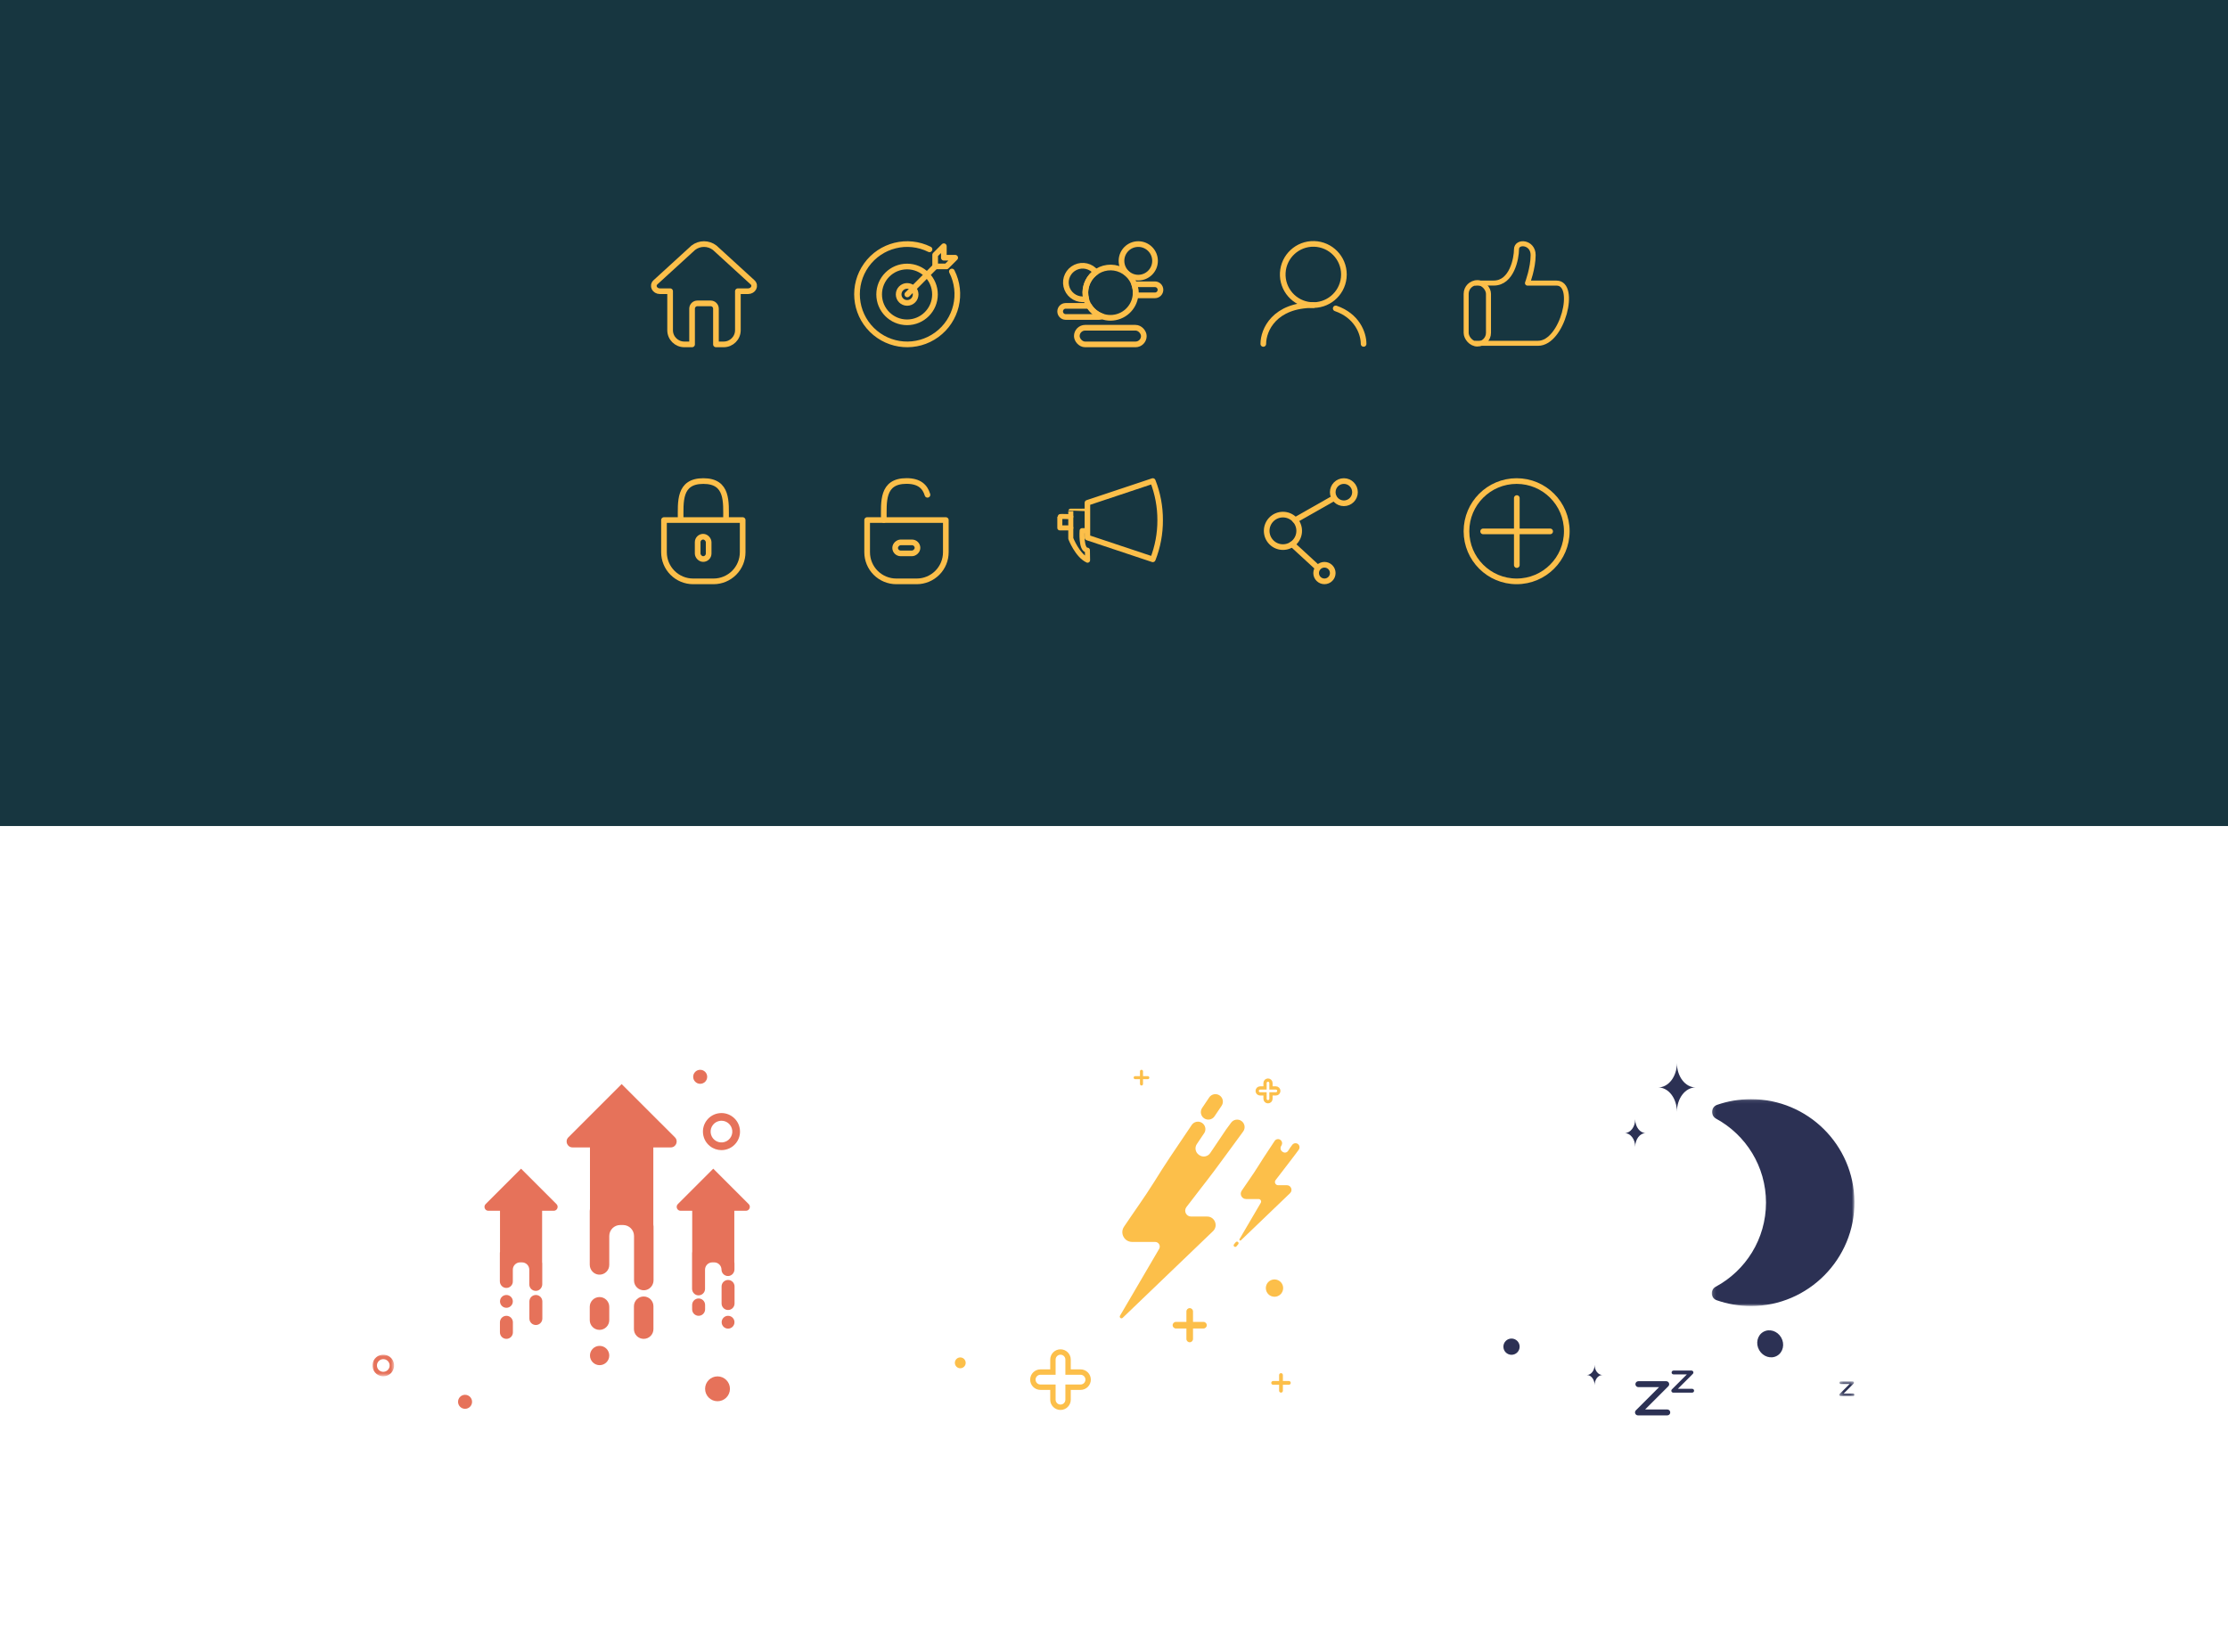<?xml version="1.0" encoding="UTF-8"?>
<svg width="658px" height="488px" viewBox="0 0 658 488" version="1.1" xmlns="http://www.w3.org/2000/svg" xmlns:xlink="http://www.w3.org/1999/xlink">
    <rect x="0" y="0" width="658" height="488" fill="#808080" stroke="none"/>
    <!-- Generator: Sketch 63.1 (92452) - https://sketch.com -->
    <title>Group 5</title>
    <desc>Created with Sketch.</desc>
    <defs>
        <polygon id="path-1" points="0 0.029 6.398 0.029 6.398 6.428 0 6.428"></polygon>
        <polygon id="path-3" points="0.136 0.092 42.269 0.092 42.269 61.206 0.136 61.206"></polygon>
        <polygon id="path-5" points="0.289 0.463 4.769 0.463 4.769 4.808 0.289 4.808"></polygon>
    </defs>
    <g id="Page-1" stroke="none" stroke-width="1" fill="none" fill-rule="evenodd">
        <g id="Artboard" transform="translate(-896, -50)">
            <g id="Group-5" transform="translate(896, 50)">
                <rect id="Rectangle" fill="#173640" x="0" y="0" width="658" height="244"></rect>
                <rect id="Rectangle-Copy" fill="#FFFFFF" x="0" y="244" width="658" height="244"></rect>
                <g id="Group-4" transform="translate(193, 72)" stroke="#FCBF4A" stroke-linejoin="round">
                    <g id="Asset-7" stroke-linecap="square" stroke-width="1.674">
                        <path d="M18.085,1.189 L29.226,11.37 C30.337,12.374 29.5,14.022 27.904,14.022 L24.919,14.022 L24.919,25.556 C24.908,27.857 23.043,29.72 20.741,29.726 L18.444,29.726 L18.444,19.181 C18.444,18.314 17.741,17.611 16.874,17.611 L12.963,17.611 C12.096,17.611 11.393,18.314 11.393,19.181 L11.393,29.726 L9.093,29.726 C6.787,29.726 4.916,27.861 4.907,25.556 L4.907,14.022 L1.919,14.022 C0.322,14.022 -0.5,12.374 0.596,11.37 L11.737,1.189 C13.603,-0.267 16.22,-0.267 18.085,1.189 Z" id="Path"></path>
                    </g>
                    <g id="Asset-8" transform="translate(60, 0)" stroke-linecap="round" stroke-width="1.674">
                        <path d="M28.119,8.189 C31.42,14.67 29.528,22.589 23.653,26.878 C17.779,31.167 9.66,30.557 4.492,25.439 C-0.676,20.32 -1.363,12.207 2.869,6.292 C7.102,0.377 15.002,-1.591 21.515,1.648" id="Path"></path>
                        <circle id="Oval" cx="14.885" cy="14.963" r="8.244"></circle>
                        <circle id="Oval" cx="14.911" cy="14.963" r="2.511"></circle>
                        <line x1="14.963" y1="14.963" x2="23.233" y2="6.693" id="Path"></line>
                        <polygon id="Path" points="23.181 3.289 23.181 6.693 26.533 6.693 29.096 4.126 25.748 4.126 25.748 0.726"></polygon>
                    </g>
                    <g id="Asset-9" transform="translate(120, 0)" stroke-linecap="round" stroke-width="1.674">
                        <path d="M22.396,14.444 C22.396,14.713 22.382,14.981 22.352,15.248 C21.943,19.028 18.746,21.889 14.944,21.878 C14.082,21.879 13.225,21.729 12.415,21.433 C10.84,20.863 9.503,19.777 8.622,18.352 C8.238,17.714 7.953,17.02 7.778,16.296 C7.062,13.508 8.021,10.557 10.239,8.722 C12.457,6.886 15.535,6.497 18.141,7.722 C20.746,8.946 22.41,11.566 22.411,14.444 L22.396,14.444 Z" id="Path"></path>
                        <rect id="Rectangle" x="5.019" y="24.807" width="19.789" height="4.922" rx="2.459"></rect>
                        <path d="M28.122,5.052 C28.122,7.789 25.904,10.007 23.167,10.007 C20.43,10.007 18.211,7.789 18.211,5.052 C18.211,2.315 20.43,0.096 23.167,0.096 C25.903,0.098 28.12,2.316 28.122,5.052 L28.122,5.052 Z" id="Path"></path>
                        <path d="M29.726,13.604 C29.724,14.509 28.99,15.242 28.085,15.244 L22.352,15.244 C22.381,14.979 22.396,14.712 22.396,14.444 C22.398,13.6 22.255,12.763 21.974,11.967 L28.085,11.967 C28.99,11.967 29.724,12.699 29.726,13.604 L29.726,13.604 Z" id="Path"></path>
                        <path d="M7.53,14.444 C7.534,15.07 7.618,15.692 7.778,16.296 C7.437,16.368 7.089,16.404 6.741,16.404 C4.422,16.403 2.413,14.794 1.906,12.531 C1.399,10.268 2.529,7.956 4.627,6.967 C6.724,5.977 9.227,6.574 10.652,8.404 C8.694,9.792 7.53,12.044 7.53,14.444 L7.53,14.444 Z" id="Path"></path>
                        <path d="M12.433,21.43 C12.193,21.562 11.923,21.631 11.648,21.63 L1.737,21.63 C0.831,21.63 0.096,20.895 0.096,19.989 C0.096,19.083 0.831,18.348 1.737,18.348 L8.641,18.348 C9.522,19.773 10.858,20.859 12.433,21.43 L12.433,21.43 Z" id="Path"></path>
                    </g>
                    <g id="Asset-10" transform="translate(180, 0)" stroke-linecap="round" stroke-width="1.67">
                        <path d="M23.904,9.074 C23.903,9.398 23.886,9.722 23.852,10.044 C23.328,14.913 19.023,18.478 14.142,18.086 C9.261,17.693 5.581,13.485 5.843,8.596 C6.104,3.706 10.211,-0.086 15.106,0.044 C20.001,0.174 23.902,4.178 23.904,9.074 L23.904,9.074 Z" id="Path"></path>
                        <path d="M14.907,18.107 C3.426,18.107 0.093,25.411 0.093,29.589" id="Path"></path>
                        <path d="M21.481,19.1 C27.715,21.241 29.715,26.352 29.715,29.581" id="Path"></path>
                    </g>
                    <g id="Asset-11" transform="translate(240, 0)" stroke-linecap="square" stroke-width="1.485">
                        <rect id="Rectangle" x="0.004" y="11.5" width="6.593" height="18.107" rx="3.296"></rect>
                        <path d="M3.248,29.4 L21.252,29.4 C28.474,29.4 32.87,11.622 26.693,11.622 L18.111,11.622 C18.111,11.622 19.785,7.211 19.785,3.333 C19.785,-0.544 14.867,-0.956 14.867,1.663 C14.867,4.281 13.504,11.607 8.167,11.607 L3.248,11.607" id="Path"></path>
                    </g>
                    <g id="Asset-12" transform="translate(3, 70)" stroke-width="1.674">
                        <path d="M18.419,11.615 C18.419,6.274 19.048,0.096 11.719,0.096 C4.389,0.096 5.019,6.274 5.019,11.615" id="Path"></path>
                        <path d="M11.719,29.726 L14.733,29.726 C17.016,29.724 19.205,28.815 20.818,27.2 C22.43,25.584 23.335,23.394 23.333,21.111 L23.333,11.615 L0.096,11.615 L0.096,21.111 C0.094,23.395 1,25.586 2.615,27.202 C4.229,28.818 6.42,29.726 8.704,29.726 L11.719,29.726 Z" id="Path"></path>
                        <rect id="Rectangle" x="10.044" y="16.533" width="3.244" height="6.596" rx="1.622"></rect>
                    </g>
                    <g id="Asset-13" transform="translate(63, 70)" stroke-linecap="round" stroke-width="1.674">
                        <path d="M17.915,4.152 C17.204,1.781 15.548,0.078 11.719,0.078 C4.389,0.078 5.019,6.256 5.019,11.596" id="Path"></path>
                        <path d="M11.719,29.726 L14.733,29.726 C17.016,29.724 19.205,28.815 20.818,27.2 C22.43,25.584 23.335,23.394 23.333,21.111 L23.333,11.615 L0.096,11.615 L0.096,21.111 C0.094,23.395 1,25.586 2.615,27.202 C4.229,28.818 6.42,29.726 8.704,29.726 L11.719,29.726 Z" id="Path"></path>
                        <rect id="Rectangle" transform="translate(11.665, 19.833) rotate(-90) translate(-11.665, -19.833) " x="10.043" y="16.535" width="3.244" height="6.596" rx="1.622"></rect>
                    </g>
                    <g id="Asset-14" transform="translate(120, 70)" stroke-linecap="round">
                        <path d="M29.63,11.652 C29.646,15.612 28.91,19.54 27.463,23.226 L8.148,16.789 L8.148,6.519 L27.463,0.078 C28.91,3.764 29.645,7.692 29.63,11.652" id="Path" stroke-width="1.637"></path>
                        <path d="M3.241,10.63 C3.241,10.63 0,10.467 0,10.63 L0,13.926 L3.241,13.926" id="Path" stroke-width="1.485"></path>
                        <path d="M8.148,14.748 L6.585,14.748 C6.585,14.748 6.167,20.511 8.148,20.511 L8.196,23.474 C5.156,22.044 3.241,17.074 3.241,17.074 L3.241,8.978 C3.241,8.952 8.152,8.978 8.152,8.978" id="Path" stroke-width="1.485"></path>
                    </g>
                    <g id="Asset-15" transform="translate(181, 70)" stroke-linecap="round" stroke-width="1.67">
                        <circle id="Oval" cx="22.889" cy="3.381" r="3.285"></circle>
                        <circle id="Oval" cx="4.893" cy="14.804" r="4.8"></circle>
                        <circle id="Oval" cx="17.152" cy="27.27" r="2.452"></circle>
                        <line x1="20.022" y1="5.1" x2="8.5" y2="11.641" id="Path"></line>
                        <line x1="7.615" y1="18.756" x2="15.119" y2="25.656" id="Path"></line>
                    </g>
                    <g id="Asset-16" transform="translate(240, 70)" stroke-width="1.674">
                        <circle id="Oval" stroke-linecap="square" cx="14.911" cy="14.911" r="14.815"></circle>
                        <line x1="5.019" y1="14.963" x2="24.807" y2="14.963" id="Path" stroke-linecap="round"></line>
                        <line x1="14.963" y1="5.122" x2="14.963" y2="24.911" id="Path" stroke-linecap="round"></line>
                    </g>
                </g>
                <g id="Group-6" transform="translate(110, 314)">
                    <g id="Group" transform="translate(0, 2)">
                        <path d="M105.577,94.23 C105.577,96.256 103.935,97.899 101.908,97.899 C99.881,97.899 98.238,96.256 98.238,94.23 C98.238,92.203 99.881,90.56 101.908,90.56 C103.935,90.56 105.577,92.203 105.577,94.23" id="Fill-1" fill="#E6725A"></path>
                        <path d="M98.857,2.07 C98.857,3.212 97.93,4.139 96.787,4.139 C95.645,4.139 94.718,3.212 94.718,2.07 C94.718,0.926 95.645,5.1159077e-13 96.787,5.1159077e-13 C97.93,5.1159077e-13 98.857,0.926 98.857,2.07" id="Fill-3" fill="#E6725A"></path>
                        <path d="M29.417,98.07 C29.417,99.213 28.49,100.139 27.347,100.139 C26.205,100.139 25.278,99.213 25.278,98.07 C25.278,96.927 26.205,96 27.347,96 C28.49,96 29.417,96.927 29.417,98.07" id="Fill-5" fill="#E6725A"></path>
                        <g id="Group-9" transform="translate(0, 84.11)">
                            <mask id="mask-2" fill="white">
                                <use xlink:href="#path-1"></use>
                            </mask>
                            <g id="Clip-8"></g>
                            <path d="M3.202,1.356 C3.13,1.356 3.058,1.361 2.985,1.369 C2.488,1.426 2.044,1.673 1.732,2.064 C1.421,2.456 1.281,2.945 1.338,3.442 C1.395,3.939 1.642,4.384 2.034,4.695 C2.842,5.338 4.022,5.202 4.665,4.394 C4.976,4.002 5.116,3.513 5.059,3.016 C5.002,2.519 4.755,2.074 4.363,1.763 C4.029,1.497 3.623,1.356 3.202,1.356 M3.195,6.428 C2.498,6.428 1.796,6.201 1.208,5.735 C-0.173,4.637 -0.404,2.62 0.693,1.239 C1.225,0.57 1.985,0.148 2.835,0.051 C3.685,-0.047 4.52,0.193 5.189,0.724 C5.858,1.256 6.28,2.016 6.377,2.865 C6.474,3.714 6.235,4.55 5.704,5.22 C5.073,6.013 4.138,6.428 3.195,6.428" id="Fill-7" fill="#E6725A" mask="url(#mask-2)"></path>
                        </g>
                        <path d="M103.079,15.05 C102.956,15.05 102.832,15.057 102.707,15.071 C101.857,15.168 101.096,15.591 100.564,16.261 C100.031,16.931 99.791,17.768 99.889,18.619 C99.987,19.469 100.409,20.23 101.079,20.762 C102.463,21.861 104.481,21.63 105.581,20.247 C106.112,19.577 106.353,18.739 106.255,17.89 C106.157,17.039 105.735,16.277 105.065,15.745 C104.493,15.29 103.799,15.05 103.079,15.05 M103.067,23.726 C101.873,23.726 100.672,23.338 99.667,22.54 C97.303,20.663 96.908,17.212 98.786,14.849 C99.695,13.704 100.996,12.982 102.449,12.815 C103.904,12.649 105.332,13.059 106.478,13.968 L106.478,13.967 C107.622,14.877 108.344,16.178 108.51,17.631 C108.677,19.084 108.268,20.515 107.359,21.66 C106.278,23.018 104.68,23.726 103.067,23.726" id="Fill-10" fill="#E6725A"></path>
                        <path d="M82.948,45.707 C82.99,45.9 83.012,46.1 83.012,46.304 L83.012,62.163 C83.012,63.714 81.82,65.049 80.271,65.122 C78.617,65.2 77.25,63.882 77.25,62.244 L77.25,49.097 C77.25,47.303 75.796,45.85 74.003,45.85 L73.18,45.85 C71.388,45.85 69.935,47.302 69.935,49.095 L69.935,57.634 C69.935,58.428 69.612,59.151 69.09,59.671 C68.524,60.239 67.718,60.571 66.839,60.508 C65.321,60.397 64.173,59.079 64.173,57.557 L64.173,41.694 C64.173,41.488 64.195,41.29 64.237,41.097 L64.237,22.925 L59.084,22.925 C57.533,22.925 56.755,21.049 57.853,19.951 L73.593,4.214 L89.333,19.951 C90.43,21.049 89.653,22.925 88.101,22.925 L82.948,22.925 L82.948,45.707 Z" id="Fill-12" fill="#E6725A"></path>
                        <path d="M67.055,76.824 L67.055,76.824 C65.464,76.824 64.174,75.534 64.174,73.943 L64.174,70.008 C64.174,68.418 65.464,67.128 67.055,67.128 C68.646,67.128 69.935,68.418 69.935,70.008 L69.935,73.943 C69.935,75.534 68.646,76.824 67.055,76.824" id="Fill-14" fill="#E6725A"></path>
                        <path d="M80.1,79.476 L80.1,79.476 C78.51,79.476 77.22,78.186 77.22,76.595 L77.22,69.843 C77.22,68.252 78.51,66.962 80.1,66.962 C81.692,66.962 82.981,68.252 82.981,69.843 L82.981,76.595 C82.981,78.186 81.692,79.476 80.1,79.476" id="Fill-16" fill="#E6725A"></path>
                        <path d="M69.935,84.397 C69.935,85.97 68.659,87.246 67.086,87.246 C65.512,87.246 64.237,85.97 64.237,84.397 C64.237,82.824 65.512,81.548 67.086,81.548 C68.659,81.548 69.935,82.824 69.935,84.397" id="Fill-18" fill="#E6725A"></path>
                        <path d="M50.104,56.787 C50.132,56.916 50.146,57.048 50.146,57.184 L50.146,63.337 C50.146,64.367 49.354,65.255 48.324,65.303 C47.225,65.356 46.316,64.479 46.316,63.391 L46.316,59.04 C46.316,57.848 45.35,56.882 44.158,56.882 L43.611,56.882 C42.42,56.882 41.454,57.848 41.454,59.039 L41.454,62.521 C41.454,63.048 41.239,63.528 40.893,63.874 C40.516,64.252 39.98,64.473 39.396,64.43 C38.387,64.357 37.624,63.481 37.624,62.469 L37.624,54.12 C37.624,53.983 37.639,53.851 37.667,53.723 L37.667,41.645 L34.242,41.645 C33.211,41.645 32.694,40.398 33.424,39.668 L43.885,29.208 L54.347,39.668 C55.076,40.398 54.56,41.645 53.529,41.645 L50.104,41.645 L50.104,56.787 Z" id="Fill-20" fill="#E6725A"></path>
                        <path d="M48.257,75.386 L48.257,75.386 C47.2,75.386 46.343,74.529 46.343,73.471 L46.343,68.428 C46.343,67.371 47.2,66.514 48.257,66.514 C49.315,66.514 50.172,67.371 50.172,68.428 L50.172,73.471 C50.172,74.529 49.315,75.386 48.257,75.386" id="Fill-22" fill="#E6725A"></path>
                        <path d="M39.56,79.476 L39.56,79.476 C38.503,79.476 37.646,78.618 37.646,77.561 L37.646,74.58 C37.646,73.523 38.503,72.665 39.56,72.665 C40.618,72.665 41.475,73.523 41.475,74.58 L41.475,77.561 C41.475,78.618 40.618,79.476 39.56,79.476" id="Fill-24" fill="#E6725A"></path>
                        <path d="M41.454,68.407 C41.454,69.453 40.606,70.301 39.56,70.301 C38.515,70.301 37.667,69.453 37.667,68.407 C37.667,67.361 38.515,66.514 39.56,66.514 C40.606,66.514 41.454,67.361 41.454,68.407" id="Fill-26" fill="#E6725A"></path>
                        <path d="M106.868,56.787 C106.896,56.916 106.911,57.048 106.911,57.184 L106.911,58.948 C106.911,59.979 106.119,60.866 105.089,60.915 C103.989,60.967 103.081,60.09 103.081,59.003 L103.081,59.04 C103.081,57.848 102.114,56.882 100.922,56.882 L100.376,56.882 C99.184,56.882 98.219,57.848 98.219,59.039 L98.219,64.715 C98.219,65.243 98.004,65.723 97.657,66.068 C97.28,66.446 96.745,66.667 96.161,66.625 C95.152,66.551 94.389,65.675 94.389,64.663 L94.389,54.12 C94.389,53.983 94.403,53.851 94.431,53.723 L94.431,41.645 L91.006,41.645 C89.975,41.645 89.459,40.398 90.188,39.668 L100.649,29.208 L111.111,39.668 C111.841,40.398 111.324,41.645 110.293,41.645 L106.868,41.645 L106.868,56.787 Z" id="Fill-28" fill="#E6725A"></path>
                        <path d="M105.021,70.95 L105.021,70.95 C103.964,70.95 103.107,70.092 103.107,69.035 L103.107,63.992 C103.107,62.935 103.964,62.078 105.021,62.078 C106.079,62.078 106.936,62.935 106.936,63.992 L106.936,69.035 C106.936,70.092 106.079,70.95 105.021,70.95" id="Fill-30" fill="#E6725A"></path>
                        <path d="M96.325,72.665 L96.325,72.665 C95.268,72.665 94.41,71.808 94.41,70.751 L94.41,69.459 C94.41,68.402 95.268,67.545 96.325,67.545 C97.382,67.545 98.239,68.402 98.239,69.459 L98.239,70.751 C98.239,71.808 97.382,72.665 96.325,72.665" id="Fill-32" fill="#E6725A"></path>
                        <path d="M106.915,74.559 C106.915,75.605 106.067,76.452 105.021,76.452 C103.975,76.452 103.128,75.605 103.128,74.559 C103.128,73.513 103.975,72.665 105.021,72.665 C106.067,72.665 106.915,73.513 106.915,74.559" id="Fill-34" fill="#E6725A"></path>
                    </g>
                    <g id="Group-2" transform="translate(172, 2)">
                        <path d="M73.622,14.338 L73.622,14.338 C72.611,13.657 72.343,12.286 73.024,11.274 L75.117,8.166 C75.798,7.155 77.17,6.887 78.181,7.568 C79.193,8.249 79.46,9.621 78.779,10.632 L76.686,13.74 C76.005,14.751 74.633,15.019 73.622,14.338" id="Fill-36" fill="#FCBF4A"></path>
                        <path d="M68.352,40.598 C67.532,41.751 68.355,43.344 69.769,43.344 L74.508,43.344 C76.764,43.344 77.871,46.096 76.243,47.661 L49.558,73.267 C49.135,73.677 48.473,73.155 48.771,72.647 L60.329,52.905 C60.863,51.994 60.204,50.845 59.148,50.845 L52.355,50.845 C50.041,50.845 48.668,48.262 49.961,46.342 C52.874,41.986 55.962,37.747 58.744,33.304 C60.355,30.734 61.944,28.188 63.638,25.672 C65.744,22.546 67.848,19.42 69.955,16.295 C70.636,15.283 72.006,15.014 73.02,15.696 C73.971,16.339 74.265,17.594 73.724,18.583 L71.465,21.939 C70.755,22.989 71.033,24.416 72.086,25.123 L72.227,25.219 C73.279,25.93 74.707,25.651 75.414,24.598 L80.099,17.645 L81.587,15.616 C82.31,14.633 83.692,14.422 84.675,15.142 C85.657,15.866 85.868,17.245 85.145,18.231 C82.339,22.051 79.558,25.893 76.724,29.694 C73.987,33.367 71.106,36.936 68.352,40.598" id="Fill-38" fill="#FCBF4A"></path>
                        <path d="M82.505,52.208 L82.505,52.208 C82.304,52.041 82.276,51.743 82.443,51.542 L82.957,50.924 C83.124,50.723 83.422,50.696 83.623,50.863 C83.824,51.03 83.852,51.328 83.684,51.529 L83.171,52.147 C83.004,52.348 82.705,52.375 82.505,52.208" id="Fill-40" fill="#FCBF4A"></path>
                        <path d="M94.708,32.601 C94.263,33.228 94.71,34.094 95.479,34.094 L98.056,34.094 C99.282,34.094 99.885,35.591 98.999,36.442 L84.49,50.365 C84.26,50.588 83.9,50.304 84.061,50.027 L90.346,39.293 C90.637,38.798 90.278,38.173 89.704,38.173 L86.01,38.173 C84.752,38.173 84.006,36.769 84.709,35.725 C86.337,33.289 88.066,30.921 89.612,28.431 C90.542,26.933 91.501,25.454 92.479,23.987 C93.306,22.749 93.427,22.518 94.449,21.002 C94.82,20.452 95.564,20.306 96.116,20.676 C96.633,21.026 96.793,21.708 96.499,22.246 L96.401,22.456 C96.015,23.027 96.166,23.802 96.739,24.187 L96.815,24.239 C97.388,24.625 98.05,24.496 98.434,23.924 L98.76,23.435 C98.805,23.333 98.863,23.237 98.928,23.146 L99.638,22.179 C100.08,21.578 100.975,21.508 101.505,22.09 C101.889,22.513 101.893,23.164 101.554,23.626 C100.053,25.669 100.795,24.614 99.261,26.672 C97.772,28.669 96.206,30.61 94.708,32.601" id="Fill-42" fill="#FCBF4A"></path>
                        <path d="M96.32,95.36 C96.012,95.36 95.762,95.11 95.762,94.803 L95.762,90.157 C95.762,89.849 96.012,89.6 96.32,89.6 C96.628,89.6 96.877,89.849 96.877,90.157 L96.877,94.803 C96.877,95.11 96.628,95.36 96.32,95.36" id="Fill-44" fill="#FCBF4A"></path>
                        <path d="M98.642,93.037 L93.997,93.037 C93.689,93.037 93.44,92.787 93.44,92.48 C93.44,92.172 93.689,91.922 93.997,91.922 L98.642,91.922 C98.95,91.922 99.199,92.172 99.199,92.48 C99.199,92.787 98.95,93.037 98.642,93.037" id="Fill-46" fill="#FCBF4A"></path>
                        <path d="M69.36,80.48 C68.821,80.48 68.384,80.043 68.384,79.504 L68.384,71.375 C68.384,70.837 68.821,70.4 69.36,70.4 C69.899,70.4 70.335,70.837 70.335,71.375 L70.335,79.504 C70.335,80.043 69.899,80.48 69.36,80.48" id="Fill-48" fill="#FCBF4A"></path>
                        <path d="M73.424,76.415 L65.295,76.415 C64.756,76.415 64.32,75.978 64.32,75.44 C64.32,74.901 64.756,74.464 65.295,74.464 L73.424,74.464 C73.963,74.464 74.4,74.901 74.4,75.44 C74.4,75.978 73.963,76.415 73.424,76.415" id="Fill-50" fill="#FCBF4A"></path>
                        <path d="M55.119,4.64 C54.871,4.64 54.671,4.439 54.671,4.191 L54.671,0.449 C54.671,0.201 54.871,-2.91322522e-13 55.119,-2.91322522e-13 C55.367,-2.91322522e-13 55.568,0.201 55.568,0.449 L55.568,4.191 C55.568,4.439 55.367,4.64 55.119,4.64" id="Fill-52" fill="#FCBF4A"></path>
                        <path d="M56.99,2.769 L53.249,2.769 C53.001,2.769 52.8,2.568 52.8,2.32 C52.8,2.071 53.001,1.871 53.249,1.871 L56.99,1.871 C57.239,1.871 57.44,2.071 57.44,2.32 C57.44,2.568 57.239,2.769 56.99,2.769" id="Fill-54" fill="#FCBF4A"></path>
                        <path d="M37.122,89.283 L33.437,89.283 L33.437,85.597 C33.437,84.362 32.435,83.36 31.199,83.36 C29.964,83.36 28.962,84.362 28.962,85.597 L28.962,89.283 L25.277,89.283 C24.041,89.283 23.04,90.284 23.04,91.52 C23.04,92.755 24.041,93.757 25.277,93.757 L28.962,93.757 L28.962,97.442 C28.962,98.678 29.964,99.68 31.199,99.68 C32.435,99.68 33.437,98.678 33.437,97.442 L33.437,93.757 L37.122,93.757 C38.358,93.757 39.36,92.755 39.36,91.52 C39.36,90.284 38.358,89.283 37.122,89.283 Z" id="Stroke-56" stroke="#FCBF4A" stroke-width="1.592"></path>
                        <path d="M94.802,5.362 L93.357,5.362 L93.357,3.917 C93.357,3.433 92.964,3.04 92.48,3.04 C91.995,3.04 91.603,3.433 91.603,3.917 L91.603,5.362 L90.157,5.362 C89.673,5.362 89.28,5.755 89.28,6.24 C89.28,6.725 89.673,7.117 90.157,7.117 L91.603,7.117 L91.603,8.562 C91.603,9.047 91.995,9.44 92.48,9.44 C92.964,9.44 93.357,9.047 93.357,8.562 L93.357,7.117 L94.802,7.117 C95.287,7.117 95.68,6.725 95.68,6.24 C95.68,5.755 95.287,5.362 94.802,5.362 Z" id="Stroke-58" stroke="#FCBF4A" stroke-width="0.96"></path>
                        <path d="M3.2,86.56 C3.2,87.443 2.483,88.16 1.6,88.16 C0.716,88.16 3.12638804e-13,87.443 3.12638804e-13,86.56 C3.12638804e-13,85.676 0.716,84.96 1.6,84.96 C2.483,84.96 3.2,85.676 3.2,86.56" id="Fill-60" fill="#FCBF4A"></path>
                        <path d="M96.96,64.48 C96.96,65.893 95.813,67.04 94.4,67.04 C92.986,67.04 91.84,65.893 91.84,64.48 C91.84,63.066 92.986,61.92 94.4,61.92 C95.813,61.92 96.96,63.066 96.96,64.48" id="Fill-62" fill="#FCBF4A"></path>
                    </g>
                    <g id="Group-3" transform="translate(334, 0)">
                        <g id="Group-66" transform="translate(61.411, 10.58)">
                            <mask id="mask-4" fill="white">
                                <use xlink:href="#path-3"></use>
                            </mask>
                            <g id="Clip-65"></g>
                            <path d="M42.268,30.383 C42.413,47.284 28.62,61.202 11.718,61.206 C8.164,61.206 4.751,60.601 1.578,59.485 C-0.205,58.858 -0.373,56.399 1.291,55.502 C10.134,50.742 16.146,41.397 16.146,30.65 C16.146,19.948 10.188,10.639 1.408,5.858 C-0.3,4.928 -0.125,2.403 1.712,1.767 C4.845,0.681 8.209,0.092 11.711,0.092 C28.498,0.092 42.124,13.63 42.268,30.383" id="Fill-64" fill="#2C3154" mask="url(#mask-4)"></path>
                        </g>
                        <path d="M42.05,20.686 C40.327,20.686 38.928,22.51 38.928,24.759 C38.928,22.51 37.532,20.686 35.807,20.686 C37.532,20.686 38.928,18.863 38.928,16.613 C38.928,18.863 40.327,20.686 42.05,20.686" id="Fill-67" fill="#2C3154"></path>
                        <path d="M29.249,92.151 C27.977,92.151 26.945,93.498 26.945,95.159 C26.945,93.498 25.913,92.151 24.64,92.151 C25.913,92.151 26.945,90.805 26.945,89.143 C26.945,90.805 27.977,92.151 29.249,92.151" id="Fill-69" fill="#2C3154"></path>
                        <path d="M56.769,7.207 C53.719,7.207 51.246,10.435 51.246,14.414 C51.246,10.435 48.775,7.207 45.723,7.207 C48.775,7.207 51.246,3.982 51.246,-5.68434189e-13 C51.246,3.982 53.719,7.207 56.769,7.207" id="Fill-71" fill="#2C3154"></path>
                        <path d="M48.405,104.08 L39.746,104.08 C39.392,104.08 39.072,103.867 38.937,103.54 C38.801,103.213 38.876,102.837 39.126,102.587 L45.977,95.736 L39.863,95.736 C39.379,95.736 38.987,95.344 38.987,94.861 C38.987,94.378 39.379,93.986 39.863,93.986 L48.09,93.986 C48.444,93.986 48.763,94.199 48.898,94.526 C49.034,94.853 48.959,95.23 48.708,95.48 L41.858,102.33 L48.405,102.33 C48.888,102.33 49.28,102.722 49.28,103.205 C49.28,103.689 48.888,104.08 48.405,104.08" id="Fill-73" fill="#2C3154"></path>
                        <path d="M55.755,97.36 L50.165,97.36 C49.937,97.36 49.731,97.223 49.643,97.012 C49.556,96.8 49.604,96.558 49.766,96.396 L54.188,91.974 L50.241,91.974 C49.929,91.974 49.676,91.721 49.676,91.409 C49.676,91.097 49.929,90.844 50.241,90.844 L55.552,90.844 C55.781,90.844 55.987,90.981 56.074,91.192 C56.161,91.404 56.113,91.646 55.952,91.808 L51.529,96.23 L55.755,96.23 C56.067,96.23 56.32,96.483 56.32,96.795 C56.32,97.107 56.067,97.36 55.755,97.36" id="Fill-75" fill="#2C3154"></path>
                        <g id="Group-79" transform="translate(98.911, 93.58)">
                            <mask id="mask-6" fill="white">
                                <use xlink:href="#path-5"></use>
                            </mask>
                            <g id="Clip-78"></g>
                            <path d="M4.392,4.808 L0.666,4.808 C0.513,4.808 0.376,4.716 0.318,4.575 C0.259,4.434 0.292,4.273 0.4,4.165 L3.347,1.216 L0.716,1.216 C0.508,1.216 0.34,1.048 0.34,0.84 C0.34,0.632 0.508,0.463 0.716,0.463 L4.257,0.463 C4.409,0.463 4.547,0.555 4.605,0.696 C4.663,0.837 4.631,0.999 4.523,1.106 L1.575,4.054 L4.392,4.054 C4.6,4.054 4.769,4.223 4.769,4.431 C4.769,4.639 4.6,4.808 4.392,4.808" id="Fill-77" fill="#2C3154" mask="url(#mask-6)"></path>
                        </g>
                        <path d="M4.8,83.786 C4.8,85.111 3.726,86.186 2.4,86.186 C1.075,86.186 -3.69482223e-13,85.111 -3.69482223e-13,83.786 C-3.69482223e-13,82.461 1.075,81.386 2.4,81.386 C3.726,81.386 4.8,82.461 4.8,83.786" id="Fill-80" fill="#2C3154"></path>
                        <path d="M82.036,81.072 C83.16,83.019 82.62,85.435 80.83,86.469 C79.04,87.502 76.677,86.762 75.553,84.814 C74.429,82.867 74.968,80.451 76.759,79.417 C78.549,78.384 80.911,79.124 82.036,81.072" id="Fill-82" fill="#2C3154"></path>
                    </g>
                </g>
            </g>
        </g>
    </g>
</svg>